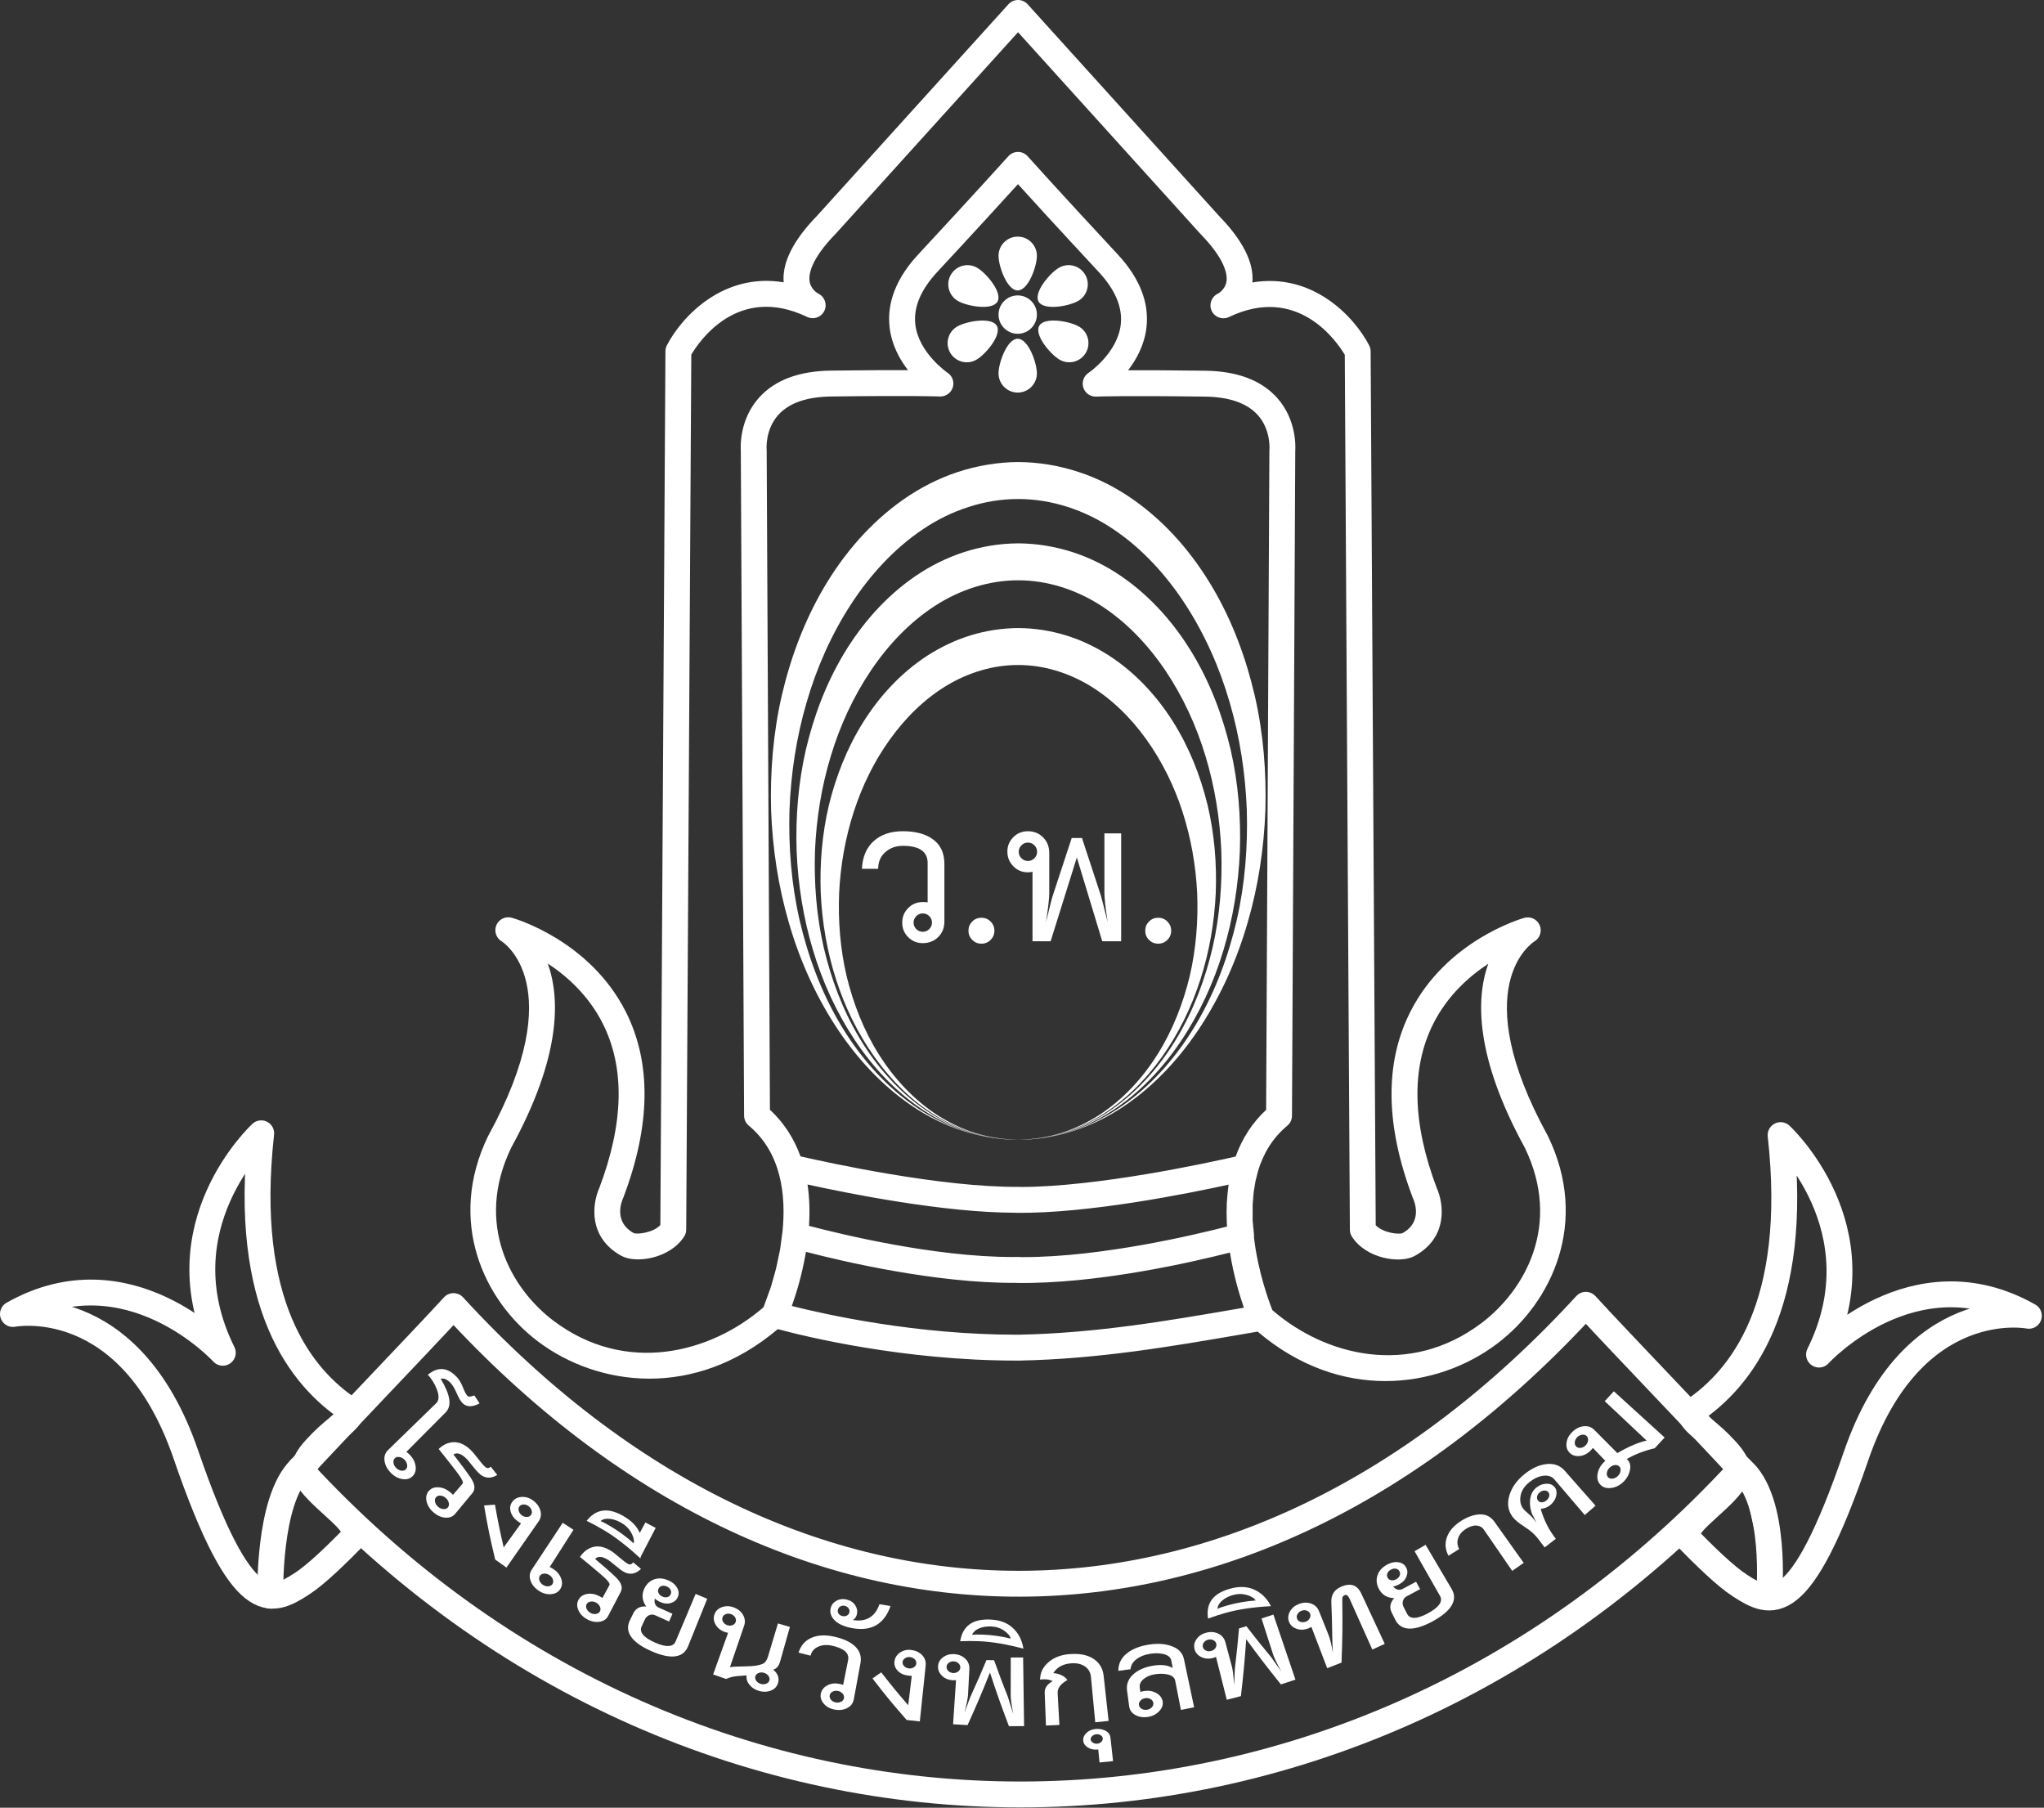 <?xml version="1.0" encoding="UTF-8" standalone="no"?><!DOCTYPE svg PUBLIC "-//W3C//DTD SVG 1.1//EN" "http://www.w3.org/Graphics/SVG/1.1/DTD/svg11.dtd"><svg width="100%" height="100%" viewBox="0 0 553 489" version="1.1" xmlns="http://www.w3.org/2000/svg" xmlns:xlink="http://www.w3.org/1999/xlink" xml:space="preserve" xmlns:serif="http://www.serif.com/" style="fill-rule:evenodd;clip-rule:evenodd;stroke-linecap:round;stroke-linejoin:round;stroke-miterlimit:10;"><rect x="0" y="0" width="553" height="489" fill="#333333" stroke="none"/><rect id="Page-1" serif:id="Page 1" x="-30.794" y="-148.396" width="595.276" height="841.89" style="fill:none;"/><g id="Layer-3" serif:id="Layer 3"><g><path d="M272.831,1.151l-51.761,57.202c-6.466,6.643 -9.507,12.697 -9.05,18.018c-16.276,-2.717 -27.494,9.155 -31.593,17.027c-0.257,0.494 -0.393,1.041 -0.396,1.596l-1.375,236.404c-2.035,2.103 -6.208,2.541 -7.175,2.174c-5.444,-2.969 -3.397,-8.354 -2.942,-9.381c0.034,-0.074 0.066,-0.15 0.094,-0.225c7.421,-19.528 7.654,-36.429 0.695,-50.233c-9.758,-19.357 -30.009,-25.237 -30.866,-25.478c-1.69,-0.474 -3.47,0.375 -4.163,1.988c-0.692,1.612 -0.084,3.488 1.422,4.388c0.191,0.113 18.751,11.816 -3.594,52.534c-0.028,0.052 -0.055,0.103 -0.08,0.156c-11.138,22.944 -1.248,44.43 13.495,55.547c16.189,12.209 42.333,15.738 64.885,-3.337c7.19,1.939 33.838,8.512 64.504,8.511c0.297,0 0.599,0 0.897,-0.001c21.319,-0.414 41.04,-3.811 60.112,-7.095c1.437,-0.248 2.874,-0.495 4.314,-0.742c11.161,9.499 23.24,13.383 34.559,13.383c11.419,0 22.062,-3.954 30.202,-10.092c14.956,-11.278 25.021,-33.013 13.791,-56.145c-0.025,-0.052 -0.051,-0.105 -0.08,-0.155c-22.088,-40.252 -4.326,-52.073 -3.594,-52.535c1.506,-0.9 2.114,-2.775 1.422,-4.387c-0.695,-1.614 -2.482,-2.461 -4.163,-1.988c-0.857,0.241 -21.108,6.12 -30.865,25.477c-6.96,13.805 -6.725,30.706 0.694,50.233c0.029,0.077 0.061,0.152 0.095,0.226c0.294,0.636 2.708,6.3 -2.877,9.35c-1.024,0.395 -5.204,-0.041 -7.24,-2.142l-1.376,-236.405c-0.003,-0.556 -0.139,-1.103 -0.395,-1.596c-4.1,-7.873 -15.321,-19.755 -31.592,-17.026c0.456,-5.321 -2.584,-11.375 -9.05,-18.018l-51.763,-57.232c-0.662,-0.734 -1.606,-1.152 -2.596,-1.152c-0.989,0 -1.931,0.418 -2.595,1.151Zm-49.797,82.919c0.822,-1.736 0.09,-3.809 -1.636,-4.647c-0.139,-0.071 -1.997,-1.076 -2.357,-3.267c-0.299,-1.821 0.224,-5.927 7.086,-12.963c0.031,-0.03 0.06,-0.062 0.091,-0.095l49.208,-54.382l49.211,54.412c0.029,0.032 0.059,0.064 0.091,0.096c6.862,7.034 7.384,11.141 7.085,12.962c-0.36,2.191 -2.218,3.196 -2.307,3.244c-0.012,0.006 -0.023,0.011 -0.034,0.017c-1.737,0.832 -2.475,2.912 -1.652,4.653c0.825,1.741 2.902,2.489 4.646,1.674c0.012,-0.007 0.028,-0.014 0.045,-0.022c18.583,-8.896 29.178,6.634 31.316,10.221l1.378,236.674c0.004,0.658 0.194,1.302 0.547,1.859c3.781,5.941 12.977,7.425 16.972,5.241c9.06,-4.94 7.912,-14.08 6.001,-18.34c-6.642,-17.537 -6.973,-32.482 -0.984,-44.424c3.812,-7.6 9.663,-12.835 14.902,-16.28c-3.36,9.424 -3.599,25.141 9.904,49.781c10.081,20.859 -0.021,38.579 -11.747,47.421c-19.477,14.689 -42.3,8.871 -56.567,-3.514c-0.927,-2.342 -3.872,-10.319 -4.97,-19.6c0.027,-0.24 0.03,-0.484 0.007,-0.732l-0.373,-3.901l0.006,-4.346l0.272,-3.289l0.484,-2.961l0.687,-2.747c1.391,-4.646 3.868,-8.932 7.932,-12.304c0.796,-0.661 1.26,-1.64 1.265,-2.675l0.888,-179.842c0.09,-1.336 0.303,-8.536 -4.898,-14.359c-4.255,-4.765 -10.797,-7.238 -19.44,-7.351c-9.506,-0.124 -16.253,-0.143 -20.889,-0.128c2.288,-2.961 4.402,-6.843 4.958,-11.481c0.812,-6.757 -1.802,-13.44 -7.768,-19.859c-17.24,-18.556 -24.297,-26.469 -24.366,-26.547c-0.663,-0.743 -1.61,-1.17 -2.605,-1.171l-0.009,0c-0.992,0 -1.939,0.421 -2.602,1.159c-0.09,0.101 -9.257,10.281 -24.352,26.528c-5.966,6.421 -8.579,13.102 -7.768,19.86c0.557,4.638 2.67,8.521 4.958,11.482c-4.642,-0.018 -11.387,0.003 -20.889,0.127c-8.644,0.113 -15.185,2.586 -19.441,7.352c-5.199,5.822 -4.987,13.019 -4.896,14.358l0.887,179.841c0.005,1.035 0.469,2.016 1.265,2.677c8.818,7.318 10.153,18.813 9.103,28.914c-0.027,0.115 -0.049,0.232 -0.065,0.352l-0.465,3.564c-0.058,0.354 -0.118,0.706 -0.181,1.055l-0.929,4.393c-0.097,0.404 -0.196,0.798 -0.296,1.187l-1.016,3.61c-0.073,0.244 -0.148,0.484 -0.221,0.716l-1.94,5.346c-14.396,12.466 -37.325,18.354 -56.81,3.66c-11.528,-8.693 -21.434,-26.165 -11.449,-46.824c13.519,-24.669 13.263,-40.396 9.891,-49.815c5.218,3.426 11.047,8.64 14.879,16.243c6.026,11.955 5.708,26.922 -0.947,44.493c-1.913,4.258 -3.061,13.4 5.999,18.342c3.997,2.181 13.192,0.701 16.973,-5.241c0.354,-0.556 0.543,-1.2 0.548,-1.86l1.377,-236.682c2.126,-3.611 12.635,-19.152 31.308,-10.216c0.022,0.009 0.039,0.018 0.054,0.025c0.479,0.224 0.983,0.33 1.479,0.33c1.311,0 2.567,-0.741 3.166,-2.004Zm34.726,20.76c0.484,-1.497 -0.09,-3.132 -1.403,-3.998c-0.077,-0.051 -7.792,-5.338 -8.714,-13.022c-0.555,-4.619 1.445,-9.416 5.946,-14.26c10.452,-11.25 18.073,-19.604 21.819,-23.731c3.433,3.79 10.412,11.441 21.858,23.761c4.487,4.829 6.489,9.613 5.951,14.219c-0.907,7.756 -8.652,13.017 -8.72,13.063c-1.314,0.866 -1.887,2.501 -1.404,3.998c0.484,1.496 1.903,2.484 3.478,2.421c0.069,-0.004 7.205,-0.287 29.43,0.002c6.558,0.086 11.355,1.753 14.256,4.954c3.599,3.972 3.194,9.24 3.192,9.269c-0.01,0.11 -0.017,0.22 -0.018,0.331l-0.881,178.389c-3.7,3.423 -6.459,7.662 -8.247,12.622c-7.673,1.75 -37.33,8.191 -58.058,8.234c-0.158,-0.021 -0.518,-0.032 -0.518,-0.032c-20.898,0.215 -51.717,-6.541 -59.149,-8.244c-1.788,-4.94 -4.557,-9.176 -8.274,-12.61l-0.882,-178.389c0,-0.094 -0.006,-0.214 -0.014,-0.307c-0.004,-0.052 -0.41,-5.321 3.189,-9.293c2.9,-3.201 7.697,-4.868 14.256,-4.953c22.221,-0.289 29.361,-0.006 29.43,-0.003c0.048,0.002 0.095,0.003 0.143,0.003c1.492,0 2.865,-0.974 3.334,-2.424Zm-38.886,226.771c0.257,-3.969 0.121,-7.707 -0.4,-11.189c10.95,2.411 36.819,7.618 56.201,7.642c0.127,0.015 0.256,0.024 0.387,0.025c19.386,0.188 46.019,-5.144 57.343,-7.627c-0.039,0.256 -0.216,1.625 -0.216,1.625c-0.119,1.027 -0.275,3.297 -0.275,3.297c-0.008,0.097 -0.012,0.377 -0.012,0.377c-0.063,1.492 -0.064,3.023 -0.005,4.591c0.002,0.079 0.048,1.041 0.072,1.445c-8.435,2.179 -33.898,8.266 -55.059,8.266c-0.199,0 -0.399,0 -0.597,-0.001c-0.198,-0.033 -0.406,-0.044 -0.611,-0.044c-0.608,0.011 -1.217,0.016 -1.833,0.016c-21.161,0 -46.613,-6.22 -54.995,-8.423Zm-4.648,21.677c1.158,-3.252 2.737,-8.34 3.758,-14.27c0.001,-0.008 0.004,-0.015 0.005,-0.024c0.019,-0.118 0.039,-0.236 0.06,-0.355c9.636,2.514 35.046,8.526 56.688,8.391c0.099,0.011 0.198,0.016 0.3,0.019c21.801,0.345 47.886,-5.7 57.721,-8.221c0.989,6.152 2.582,11.478 3.772,14.923c-0.594,0.102 -1.186,0.205 -1.779,0.306c-18.815,3.24 -38.27,6.591 -59.006,6.994c-0.282,0.001 -0.559,0.002 -0.841,0.002c-27.135,0 -51.638,-5.478 -60.678,-7.765Z" style="fill:#fff;fill-rule:nonzero;"/><path d="M259.018,127.714c-5.282,1.753 -10.234,4.326 -14.705,7.467c-8.963,6.302 -16.057,14.673 -21.426,23.799c-5.376,9.154 -9.041,19.116 -11.403,29.265c-2.324,10.175 -3.145,20.593 -2.866,30.9c0.38,10.312 1.919,20.556 4.793,30.403c2.838,9.85 7.021,19.297 12.558,27.86c5.537,8.538 12.522,16.211 20.963,21.871c8.39,5.678 18.405,9.031 28.54,9.026c-5.059,-0.034 -10.101,-0.888 -14.895,-2.476c-4.798,-1.584 -9.325,-3.942 -13.447,-6.841c-8.264,-5.813 -14.934,-13.653 -20.003,-22.296c-5.088,-8.664 -8.571,-18.175 -10.822,-27.891c-2.222,-9.741 -2.991,-19.747 -2.713,-29.656c0.382,-9.91 1.868,-19.746 4.639,-29.158c2.728,-9.415 6.73,-18.413 11.978,-26.485c5.239,-8.057 11.799,-15.197 19.539,-20.368c3.848,-2.61 8.025,-4.628 12.358,-6.015c4.33,-1.402 8.84,-2.133 13.366,-2.136c9.055,0.012 18.01,2.967 25.715,8.162c7.735,5.178 14.29,12.315 19.527,20.37c5.234,8.076 9.247,17.065 11.971,26.479c2.762,9.412 4.259,19.242 4.64,29.151c0.282,9.907 -0.49,19.911 -2.702,29.652c-2.247,9.714 -5.734,19.224 -10.813,27.891c-5.068,8.643 -11.735,16.484 -19.997,22.298c-4.123,2.9 -8.648,5.257 -13.447,6.843c-4.794,1.588 -9.836,2.442 -14.894,2.476c10.134,0.005 20.149,-3.347 28.54,-9.025c8.442,-5.659 15.429,-13.33 20.969,-21.869c5.544,-8.559 9.726,-18.009 12.567,-27.858c2.883,-9.847 4.42,-20.095 4.803,-30.408c0.279,-10.309 -0.532,-20.731 -2.866,-30.907c-2.363,-10.151 -6.017,-20.121 -11.408,-29.271c-5.369,-9.127 -12.47,-17.502 -21.439,-23.797c-4.473,-3.137 -9.423,-5.725 -14.71,-7.46c-5.279,-1.748 -10.864,-2.699 -16.456,-2.723c-5.592,0.034 -11.178,0.978 -16.454,2.727Zm16.454,180.591l0.001,0l0,-0.001l-0.001,0l0,0.001Z" style="fill:#fff;fill-rule:nonzero;"/><path d="M260.792,149.351c-4.713,1.535 -9.159,3.765 -13.176,6.516c-8.05,5.523 -14.455,12.898 -19.302,20.966c-4.853,8.093 -8.159,16.923 -10.281,25.92c-2.074,9.024 -2.801,18.26 -2.511,27.389c0.37,9.132 1.814,18.191 4.435,26.879c2.595,8.689 6.411,16.995 11.416,24.489c5.007,7.474 11.287,14.149 18.811,19.04c7.496,4.885 16.34,7.77 25.288,7.755c-4.466,-0.03 -8.918,-0.763 -13.16,-2.133c-4.242,-1.375 -8.265,-3.398 -11.933,-5.915c-7.351,-5.045 -13.319,-11.893 -17.855,-19.476c-4.556,-7.6 -7.673,-15.972 -9.678,-24.526c-1.966,-8.58 -2.639,-17.395 -2.35,-26.113c0.371,-8.722 1.761,-17.36 4.273,-25.604c2.48,-8.247 6.108,-16.095 10.813,-23.096c4.697,-6.99 10.541,-13.136 17.365,-17.551c6.809,-4.415 14.625,-6.916 22.525,-6.916c7.901,0.002 15.71,2.514 22.517,6.927c6.818,4.423 12.655,10.566 17.352,17.553c4.691,7.005 8.33,14.844 10.808,23.09c2.503,8.243 3.902,16.876 4.273,25.597c0.292,8.716 -0.383,17.528 -2.34,26.11c-2.003,8.553 -5.12,16.922 -9.669,24.525c-4.535,7.583 -10.501,14.43 -17.85,19.479c-3.668,2.517 -7.69,4.539 -11.931,5.914c-4.242,1.372 -8.695,2.105 -13.16,2.135c8.948,0.014 17.792,-2.869 25.288,-7.753c7.525,-4.89 13.808,-11.563 18.817,-19.037c5.011,-7.492 8.826,-15.8 11.426,-24.49c2.629,-8.687 4.071,-17.749 4.445,-26.883c0.289,-9.131 -0.429,-18.371 -2.512,-27.395c-2.123,-8.999 -5.418,-17.839 -10.287,-25.927c-4.847,-8.069 -11.259,-15.447 -19.314,-20.964c-4.02,-2.747 -8.463,-4.991 -13.183,-6.509c-4.717,-1.521 -9.697,-2.347 -14.68,-2.366c-4.984,0.029 -9.964,0.848 -14.68,2.37Zm14.68,158.954l0.001,0l0,-0.001l-0.001,0l0,0.001Z" style="fill:#fff;fill-rule:nonzero;"/><path d="M262.615,171.859c-4.148,1.272 -8.064,3.16 -11.658,5.455c-7.176,4.649 -12.956,10.963 -17.35,17.926c-4.4,6.984 -7.411,14.661 -9.337,22.494c-1.858,7.864 -2.521,15.917 -2.219,23.864c0.725,15.863 5.451,31.579 14.566,44.343c4.532,6.355 10.158,11.969 16.804,16.009c6.631,4.02 14.299,6.381 22.051,6.355c-3.869,-0.025 -7.726,-0.626 -11.42,-1.753c-3.696,-1.128 -7.199,-2.828 -10.443,-4.9c-6.479,-4.2 -11.798,-9.996 -15.862,-16.469c-4.081,-6.487 -6.884,-13.69 -8.681,-21.06c-1.739,-7.402 -2.342,-15.009 -2.041,-22.525c0.718,-14.998 5.258,-29.796 13.732,-41.569c4.204,-5.865 9.369,-10.959 15.315,-14.552c5.941,-3.577 12.633,-5.601 19.4,-5.589c6.768,-0.01 13.453,2.024 19.392,5.6c5.941,3.6 11.1,8.691 15.302,14.556c4.196,5.88 7.506,12.525 9.769,19.573c2.27,7.048 3.598,14.464 3.957,21.981c0.305,7.513 -0.3,15.119 -2.03,22.52c-1.795,7.371 -4.599,14.57 -8.673,21.06c-4.062,6.473 -9.378,12.271 -15.855,16.472c-3.244,2.073 -6.748,3.772 -10.443,4.901c-3.694,1.128 -7.551,1.729 -11.419,1.754c7.75,0.025 15.419,-2.334 22.051,-6.353c6.647,-4.039 12.275,-9.652 16.811,-16.006c9.119,-12.763 13.853,-28.481 14.584,-44.348c0.302,-7.948 -0.352,-16.007 -2.219,-23.871c-1.927,-7.835 -4.929,-15.521 -9.342,-22.502c-4.395,-6.963 -10.181,-13.281 -17.364,-17.921c-3.596,-2.292 -7.509,-4.194 -11.664,-5.449c-4.146,-1.265 -8.502,-1.946 -12.857,-1.961c-4.356,0.024 -8.711,0.699 -12.857,1.965Zm12.857,136.446l0.001,0l0,-0.001l-0.001,0l0,0.001Z" style="fill:#fff;fill-rule:nonzero;"/><path d="M236.381,227.521c-1.975,1.78 -3.035,4.278 -3.181,7.496l4.388,0c0,-1.878 0.645,-3.386 1.937,-4.517c1.291,-1.133 2.863,-1.699 4.717,-1.699c4.485,0 6.728,1.545 6.728,4.635l0,10.648c-0.341,-0.047 -0.78,-0.073 -1.316,-0.073c-1.561,0 -2.877,0.54 -3.949,1.62c-1.073,1.08 -1.609,2.404 -1.609,3.975c0,1.522 0.536,2.821 1.609,3.901c1.072,1.08 2.388,1.62 3.949,1.62c1.656,0 3.046,-0.549 4.168,-1.646c1.12,-1.097 1.682,-2.497 1.682,-4.205l0,-15.577c0,-3.118 -1.17,-5.435 -3.511,-6.947c-1.949,-1.267 -4.533,-1.901 -7.751,-1.901c-3.267,0 -5.886,0.89 -7.861,2.67Zm11.518,23.803c-0.488,-0.487 -0.732,-1.072 -0.732,-1.756c0,-0.681 0.244,-1.266 0.732,-1.755c0.486,-0.486 1.072,-0.73 1.755,-0.73c0.682,0 1.266,0.244 1.755,0.73c0.487,0.489 0.731,1.074 0.731,1.755c0,0.684 -0.244,1.269 -0.731,1.756c-0.489,0.488 -1.073,0.731 -1.755,0.731c-0.683,0 -1.269,-0.243 -1.755,-0.731Z" style="fill:#fff;fill-rule:nonzero;"/><path d="M263.036,249.276c-0.683,0.684 -1.024,1.512 -1.024,2.486c0,0.976 0.341,1.805 1.024,2.487c0.682,0.682 1.51,1.023 2.487,1.023c0.974,0 1.803,-0.341 2.486,-1.023c0.682,-0.682 1.024,-1.511 1.024,-2.487c0,-0.974 -0.342,-1.802 -1.024,-2.486c-0.683,-0.682 -1.512,-1.024 -2.486,-1.024c-0.977,0 -1.805,0.342 -2.487,1.024Z" style="fill:#fff;fill-rule:nonzero;"/><path d="M274.151,226.46c-1.072,1.073 -1.608,2.365 -1.608,3.876c0,1.561 0.536,2.889 1.608,3.986c1.073,1.096 2.389,1.645 3.949,1.645c0.342,0 0.756,-0.047 1.243,-0.146l0,18.793l4.901,0l7.093,-22.669l6.874,22.669l5.119,0l0,-29.178l-4.533,0l0,16.235c0,1.269 0.291,3.852 0.876,7.752c-1.121,-4.485 -1.73,-6.875 -1.828,-7.167l-5.119,-15.577l-2.778,0l-5.119,15.577c-0.148,0.342 -0.757,2.731 -1.829,7.167c0.586,-3.9 0.877,-6.483 0.877,-7.752l0,-10.896c0,-1.706 -0.547,-3.12 -1.645,-4.242c-1.096,-1.121 -2.474,-1.682 -4.132,-1.682c-1.56,0 -2.876,0.537 -3.949,1.609Zm2.194,5.705c-0.487,-0.487 -0.73,-1.073 -0.73,-1.755c0,-0.683 0.243,-1.268 0.73,-1.756c0.488,-0.486 1.072,-0.731 1.755,-0.731c0.683,0 1.269,0.245 1.755,0.731c0.487,0.488 0.732,1.073 0.732,1.756c0,0.682 -0.245,1.268 -0.732,1.755c-0.486,0.488 -1.072,0.731 -1.755,0.731c-0.683,0 -1.267,-0.243 -1.755,-0.731Z" style="fill:#fff;fill-rule:nonzero;"/><path d="M310.862,249.276c-0.684,0.684 -1.024,1.512 -1.024,2.486c0,0.976 0.34,1.805 1.024,2.487c0.681,0.682 1.51,1.023 2.487,1.023c0.975,0 1.803,-0.341 2.486,-1.023c0.682,-0.682 1.023,-1.511 1.023,-2.487c0,-0.974 -0.341,-1.802 -1.023,-2.486c-0.683,-0.682 -1.511,-1.024 -2.486,-1.024c-0.977,0 -1.806,0.342 -2.487,1.024Z" style="fill:#fff;fill-rule:nonzero;"/><path d="M94.482,381.279c-13.04,-8.714 -28.959,-28.373 -23.812,-74.714c0,0 -27.33,25.172 -10.394,59.365c0,0 -25.597,-28.109 -56.776,-10.489c0,0 31.564,-6.293 46.768,37.969c15.205,44.262 22.903,40.485 31.372,35.031c3.869,-2.491 9.435,-7.849 15.29,-13.912c0.447,-0.463 -1.365,-1.345 -1.746,-2.012c-2.091,-3.666 -12.854,-10.598 -12.78,-15.107c0.045,-2.754 2.588,-5.183 4.624,-7.295c1.802,-1.87 3.912,-3.492 5.497,-4.875c1.457,-1.271 3.263,-3.089 1.957,-3.961Z" style="fill:none;fill-rule:nonzero;stroke:#fff;stroke-width:7px;"/><path d="M73.144,431.649c0,0 -0.722,-25.612 7.975,-34.239" style="fill:#fff;fill-rule:nonzero;stroke:#fff;stroke-width:7px;"/><path d="M478.64,431.657c0,0 2.284,-25.935 -7.672,-34.247" style="fill:#fff;fill-rule:nonzero;stroke:#fff;stroke-width:7px;"/><path d="M470.968,397.41c-107.654,117.335 -282.195,117.335 -389.849,0c9.391,-10.235 32.187,-33.876 41.578,-44.111c92.095,100.378 214.255,100.035 306.35,-0.343c9.391,10.234 32.53,34.219 41.921,44.454Z" style="fill:none;fill-rule:nonzero;stroke:#fff;stroke-width:7px;"/><path d="M457.927,381.765c13.039,-8.714 28.958,-28.373 23.812,-74.714c0,0 27.33,25.172 10.393,59.365c0,0 25.598,-28.109 56.776,-10.489c0,0 -31.563,-6.293 -46.768,37.969c-15.204,44.262 -22.902,40.486 -31.371,35.032c-3.869,-2.492 -9.436,-7.85 -15.29,-13.913c-0.448,-0.463 1.365,-1.345 1.746,-2.011c2.091,-3.666 12.853,-10.599 12.779,-15.108c-0.045,-2.754 -2.588,-5.183 -4.624,-7.295c-1.802,-1.869 -3.912,-3.492 -5.497,-4.875c-1.457,-1.271 -3.263,-3.089 -1.956,-3.961Z" style="fill:none;fill-rule:nonzero;stroke:#fff;stroke-width:7px;"/><path d="M115.746,371.87c0.974,1.07 1.751,2.291 2.33,3.674c0.705,1.685 0.757,2.966 0.134,3.839c-5.3,5.155 -7.95,7.733 -13.25,12.888c-0.779,0.758 -1.091,1.731 -0.922,2.92c0.169,1.191 0.764,2.297 1.783,3.303c0.927,0.916 1.972,1.453 3.122,1.612c1.15,0.159 2.064,-0.131 2.748,-0.853c0.682,-0.721 0.922,-1.647 0.73,-2.778c-0.191,-1.129 -0.733,-2.133 -1.633,-3.021c-0.379,-0.375 -0.661,-0.611 -0.849,-0.711c4.243,-4.265 6.364,-6.396 10.606,-10.661c1.795,-1.804 1.287,-4.796 -1.311,-9.11c0.849,-0.228 1.718,0.131 2.621,1.072c0.594,0.619 1.161,1.572 1.714,2.86c0.554,1.287 1.091,2.18 1.597,2.676c1.09,1.073 2.63,1.087 4.588,0.035c-0.578,-0.859 -0.864,-1.289 -1.431,-2.155c-0.938,0.385 -1.553,0.433 -1.842,0.147c-0.342,-0.336 -0.761,-1.11 -1.239,-2.322c-0.479,-1.214 -1.043,-2.161 -1.708,-2.854c-1.339,-1.395 -2.704,-2.1 -4.109,-2.1c-1.195,0 -2.418,0.509 -3.679,1.539Zm-7.157,25.949c-0.515,-0.069 -0.981,-0.308 -1.396,-0.717c-0.417,-0.412 -0.661,-0.877 -0.737,-1.391c-0.076,-0.512 0.04,-0.923 0.349,-1.231c0.308,-0.307 0.717,-0.422 1.229,-0.349c0.51,0.072 0.97,0.309 1.381,0.715c0.41,0.405 0.654,0.862 0.732,1.372c0.078,0.508 -0.032,0.921 -0.334,1.233c-0.249,0.257 -0.57,0.386 -0.961,0.386c-0.084,0 -0.172,-0.006 -0.263,-0.018Z" style="fill:#fff;fill-rule:nonzero;"/><path d="M122.739,390.119c-1.473,0.049 -2.828,0.653 -4.059,1.838c1.355,1.671 2.841,3.565 4.48,5.67c1.638,2.103 2.322,3.324 1.999,3.701c-1.043,1.216 -1.564,1.823 -2.607,3.038c-0.072,-0.102 -0.29,-0.311 -0.655,-0.626c-0.974,-0.846 -2.022,-1.316 -3.157,-1.413c-1.135,-0.098 -2.036,0.214 -2.701,0.953c-0.665,0.739 -0.884,1.674 -0.642,2.804c0.243,1.129 0.867,2.138 1.872,3.009c1.001,0.87 2.08,1.348 3.218,1.435c1.138,0.087 2.022,-0.259 2.657,-1.024c1.867,-2.25 2.802,-3.375 4.669,-5.625c0.872,-1.049 0.692,-2.445 -0.503,-4.203c-1.196,-1.761 -2.75,-3.821 -4.632,-6.22c0.863,-0.597 1.92,-0.319 3.191,0.816c0.49,0.437 1.132,1.184 1.937,2.234c0.804,1.048 1.477,1.795 2.008,2.243c1.414,1.198 3.003,1.276 4.729,0.241c-0.713,-0.896 -1.065,-1.345 -1.767,-2.249c-0.495,0.474 -0.993,0.504 -1.489,0.085c-0.467,-0.396 -1.137,-1.158 -1.995,-2.298c-0.86,-1.14 -1.583,-1.981 -2.18,-2.518c-1.403,-1.259 -2.801,-1.893 -4.221,-1.893c-0.051,0 -0.102,0.001 -0.152,0.002Zm-2.776,18.1c-0.516,-0.034 -0.998,-0.243 -1.439,-0.625c-0.443,-0.385 -0.717,-0.833 -0.826,-1.34c-0.11,-0.508 -0.02,-0.927 0.268,-1.253c0.287,-0.327 0.689,-0.468 1.204,-0.429c0.514,0.04 0.988,0.248 1.425,0.627c0.436,0.377 0.707,0.817 0.82,1.321c0.111,0.505 0.029,0.923 -0.252,1.254c-0.255,0.3 -0.607,0.45 -1.055,0.45c-0.047,0 -0.095,-0.001 -0.145,-0.005Z" style="fill:#fff;fill-rule:nonzero;"/><path d="M141.168,404.923c-1.084,0.06 -1.93,0.478 -2.531,1.269c-0.6,0.792 -0.765,1.693 -0.482,2.702c0.284,1.009 0.912,1.875 1.883,2.584c0.5,0.366 0.809,0.571 0.921,0.612c-1.875,2.599 -2.812,3.898 -4.688,6.495c-1.073,-4.639 -1.544,-6.956 -2.362,-11.574c-1.175,0.096 -1.765,0.141 -2.948,0.22c1.005,5.837 1.608,8.769 3.016,14.639c1.21,0.874 1.817,1.306 3.037,2.16c3.475,-4.979 5.213,-7.47 8.688,-12.45c0.639,-0.916 0.8,-1.911 0.497,-2.983c-0.304,-1.071 -0.985,-1.987 -2.046,-2.763c-0.837,-0.613 -1.742,-0.918 -2.727,-0.918c-0.085,0.001 -0.171,0.003 -0.258,0.007Zm0.022,4.975c-0.435,-0.317 -0.718,-0.714 -0.846,-1.185c-0.13,-0.47 -0.068,-0.875 0.184,-1.215c0.251,-0.338 0.621,-0.513 1.104,-0.53c0.484,-0.015 0.941,0.133 1.368,0.447c0.43,0.313 0.709,0.701 0.84,1.169c0.132,0.465 0.077,0.871 -0.169,1.214c-0.246,0.343 -0.611,0.526 -1.098,0.546c-0.029,0.001 -0.057,0.002 -0.086,0.002c-0.455,0 -0.888,-0.149 -1.297,-0.448Z" style="fill:#fff;fill-rule:nonzero;"/><path d="M143.871,424.588c-0.6,0.907 -0.713,1.913 -0.325,3.019c0.387,1.106 1.165,2.035 2.327,2.771c1.06,0.672 2.161,0.953 3.289,0.846c1.128,-0.108 1.946,-0.595 2.461,-1.445c0.514,-0.85 0.566,-1.797 0.169,-2.843c-0.398,-1.046 -1.108,-1.889 -2.137,-2.541c-0.431,-0.274 -0.745,-0.437 -0.944,-0.491c2.576,-4.035 3.865,-6.053 6.441,-10.088c-1.169,-0.748 -1.751,-1.127 -2.91,-1.894l-8.371,12.666Zm3.047,4.137c-0.475,-0.301 -0.798,-0.692 -0.967,-1.169c-0.169,-0.477 -0.137,-0.899 0.099,-1.266c0.235,-0.365 0.605,-0.569 1.107,-0.617c0.5,-0.046 0.985,0.078 1.453,0.375c0.469,0.297 0.788,0.682 0.96,1.155c0.172,0.473 0.145,0.895 -0.084,1.264c-0.23,0.37 -0.595,0.581 -1.099,0.632c-0.074,0.008 -0.147,0.011 -0.22,0.011c-0.427,0 -0.843,-0.128 -1.249,-0.385Z" style="fill:#fff;fill-rule:nonzero;"/><path d="M160.433,418.474c-1.398,0.379 -2.577,1.269 -3.526,2.69c1.613,1.304 3.395,2.796 5.366,4.462c1.969,1.665 2.858,2.694 2.623,3.13c-0.764,1.409 -1.147,2.113 -1.911,3.521c-0.088,-0.084 -0.338,-0.237 -0.747,-0.461c-1.094,-0.6 -2.185,-0.819 -3.29,-0.658c-1.103,0.16 -1.905,0.665 -2.399,1.527c-0.494,0.862 -0.525,1.814 -0.076,2.852c0.449,1.037 1.239,1.871 2.367,2.489c1.125,0.616 2.25,0.84 3.356,0.671c1.105,-0.17 1.885,-0.7 2.345,-1.581c1.355,-2.593 2.031,-3.889 3.386,-6.481c0.633,-1.211 0.19,-2.522 -1.292,-3.957c-1.482,-1.434 -3.365,-3.078 -5.623,-4.97c0.711,-0.771 1.775,-0.74 3.207,0.07c0.552,0.312 1.31,0.891 2.281,1.724c0.972,0.834 1.759,1.408 2.353,1.725c1.586,0.843 3.121,0.566 4.574,-0.819c-0.855,-0.71 -1.28,-1.067 -2.124,-1.785c-0.385,0.57 -0.855,0.708 -1.41,0.413c-0.523,-0.279 -1.311,-0.868 -2.351,-1.777c-1.041,-0.909 -1.893,-1.56 -2.567,-1.944c-1.171,-0.667 -2.273,-1.003 -3.317,-1.003c-0.417,0 -0.826,0.054 -1.225,0.162Zm-0.681,17.822c-0.497,-0.272 -0.846,-0.644 -1.047,-1.111c-0.202,-0.467 -0.197,-0.889 0.016,-1.271c0.212,-0.38 0.569,-0.605 1.069,-0.683c0.499,-0.076 0.993,0.018 1.483,0.287c0.489,0.268 0.835,0.633 1.039,1.095c0.203,0.463 0.206,0.885 0,1.27c-0.206,0.383 -0.561,0.615 -1.062,0.697c-0.116,0.019 -0.232,0.028 -0.347,0.028c-0.385,0 -0.77,-0.104 -1.151,-0.312Z" style="fill:#fff;fill-rule:nonzero;"/><path d="M158.72,411.391c1.586,0.777 3.111,1.602 4.582,2.477c3.223,1.918 6.493,4.476 9.935,7.664c0.068,-0.208 0.136,-0.419 0.204,-0.629c1.581,-3.041 2.373,-4.561 3.955,-7.602c-1.116,-0.582 -1.672,-0.877 -2.781,-1.475c-0.61,1.132 -0.916,1.697 -1.527,2.829c-0.768,-1.792 -2.233,-3.286 -4.406,-4.542c-1.754,-1.014 -3.357,-1.528 -4.819,-1.528c-1.958,0 -3.665,0.922 -5.143,2.806Zm6.303,1.385c-1.121,-0.661 -1.971,-1.102 -2.561,-1.317c0.603,-0.504 1.421,-0.707 2.451,-0.616c1.029,0.09 2.097,0.457 3.209,1.098c1.176,0.676 2.062,1.565 2.671,2.681c0.608,1.115 0.83,2.065 0.653,2.851c-1.991,-1.781 -4.123,-3.341 -6.423,-4.697Z" style="fill:#fff;fill-rule:nonzero;"/><path d="M177.081,427.19c-1.201,0.4 -2.11,1.206 -2.714,2.431c-0.823,1.672 -0.685,3.32 0.459,4.935c-1.655,-0.104 -2.815,0.498 -3.473,1.835c-0.378,0.769 -0.567,1.154 -0.945,1.923c-1.493,3.037 0.379,5.903 5.724,8.286c5.38,2.401 8.756,1.875 10.022,-1.264c2.075,-5.148 3.114,-7.722 5.189,-12.872c-1.261,-0.506 -1.891,-0.766 -3.145,-1.293c-2.163,5.136 -3.245,7.705 -5.409,12.84c-0.649,1.541 -2.547,1.67 -5.659,0.281c-3.075,-1.372 -4.24,-2.863 -3.529,-4.368c0.364,-0.77 0.547,-1.155 0.91,-1.925c0.237,-0.5 0.623,-0.864 1.155,-1.092c0.53,-0.227 1.074,-0.212 1.63,0.045c1.482,0.683 2.226,1.019 3.718,1.675c0.367,-0.836 0.551,-1.254 0.92,-2.089c-1.477,-0.65 -2.214,-0.982 -3.681,-1.659c-0.965,-0.445 -1.333,-1.27 -1.101,-2.466c0.346,0.336 0.796,0.632 1.349,0.888c1.071,0.496 2.068,0.608 2.978,0.335c0.912,-0.273 1.534,-0.796 1.873,-1.562c0.378,-0.853 0.327,-1.697 -0.141,-2.536c-0.47,-0.841 -1.199,-1.487 -2.196,-1.951c-0.893,-0.414 -1.738,-0.622 -2.538,-0.622c-0.481,0 -0.946,0.075 -1.396,0.225Zm2.098,4.679c-0.483,-0.223 -0.819,-0.534 -1.009,-0.933c-0.19,-0.399 -0.192,-0.794 -0.006,-1.186c0.186,-0.394 0.494,-0.644 0.918,-0.752c0.426,-0.108 0.875,-0.052 1.352,0.169c0.475,0.219 0.809,0.527 1,0.92c0.192,0.395 0.198,0.791 0.019,1.187c-0.18,0.396 -0.482,0.65 -0.909,0.763c-0.143,0.037 -0.288,0.056 -0.438,0.056c-0.297,0 -0.606,-0.074 -0.927,-0.224Z" style="fill:#fff;fill-rule:nonzero;"/><path d="M195.345,434.727c-0.994,0.354 -1.67,0.975 -2.016,1.872c-0.358,0.928 -0.282,1.864 0.241,2.809c0.521,0.944 1.351,1.627 2.482,2.037c0.246,0.089 0.557,0.169 0.931,0.237c-1.619,4.505 -2.428,6.758 -4.047,11.264c1.406,0.503 2.111,0.75 3.524,1.23c0.703,-0.35 1.575,-0.595 2.614,-0.743c0.599,-0.064 1.571,-0.137 2.912,-0.233c-0.116,0.876 0.132,1.713 0.749,2.505c0.619,0.794 1.478,1.357 2.575,1.682c1.171,0.348 2.272,0.316 3.285,-0.095c1.013,-0.411 1.651,-1.105 1.919,-2.068c0.372,-1.337 -0.078,-2.529 -1.327,-3.591c0.904,-0.226 1.52,-0.94 1.859,-2.135c1.066,-3.764 1.598,-5.646 2.664,-9.41c-1.299,-0.366 -1.948,-0.553 -3.241,-0.94c-1.081,3.604 -1.621,5.406 -2.701,9.011c-0.294,0.981 -0.771,1.617 -1.412,1.91c-0.881,0.404 -2.349,0.66 -4.379,0.684c-2.271,0.027 -3.779,0.079 -4.489,0.231l3.829,-11.192c0.352,-1.028 0.251,-2.013 -0.291,-2.956c-0.542,-0.943 -1.39,-1.62 -2.552,-2.043c-0.581,-0.21 -1.145,-0.316 -1.695,-0.316c-0.489,0 -0.966,0.084 -1.434,0.25Zm1.376,4.88c-0.492,-0.178 -0.857,-0.48 -1.097,-0.898c-0.24,-0.42 -0.284,-0.834 -0.132,-1.241c0.152,-0.407 0.456,-0.691 0.909,-0.854c0.453,-0.164 0.919,-0.158 1.403,0.017c0.483,0.175 0.845,0.471 1.086,0.886c0.242,0.414 0.293,0.828 0.147,1.237c-0.145,0.411 -0.445,0.701 -0.898,0.868c-0.221,0.081 -0.446,0.122 -0.676,0.122c-0.243,0 -0.49,-0.046 -0.742,-0.137Zm9.091,15.889c-0.524,-0.156 -0.931,-0.437 -1.215,-0.843c-0.284,-0.406 -0.361,-0.815 -0.235,-1.224c0.126,-0.409 0.419,-0.703 0.879,-0.883c0.458,-0.18 0.947,-0.193 1.464,-0.039c0.518,0.154 0.918,0.431 1.204,0.832c0.286,0.403 0.37,0.809 0.251,1.219c-0.119,0.413 -0.408,0.712 -0.869,0.896c-0.249,0.1 -0.508,0.15 -0.777,0.15c-0.227,0 -0.461,-0.036 -0.702,-0.108Z" style="fill:#fff;fill-rule:nonzero;"/><path d="M219.561,443.019c-1.709,0.739 -2.89,2.072 -3.521,4.024c1.297,0.341 1.948,0.505 3.248,0.826c0.288,-1.16 0.995,-1.972 2.111,-2.447c1.116,-0.473 2.343,-0.558 3.7,-0.255c3.28,0.73 4.737,2.004 4.351,3.933c-0.533,2.659 -0.8,3.99 -1.332,6.648c-0.257,-0.082 -0.59,-0.165 -0.999,-0.248c-1.195,-0.244 -2.272,-0.12 -3.242,0.372c-0.969,0.493 -1.569,1.221 -1.788,2.196c-0.212,0.946 0.022,1.847 0.716,2.702c0.693,0.853 1.661,1.413 2.892,1.663c1.308,0.267 2.475,0.137 3.489,-0.383c1.014,-0.518 1.614,-1.316 1.811,-2.386c0.72,-3.9 1.08,-5.851 1.8,-9.752c0.361,-1.953 -0.243,-3.557 -1.763,-4.836c-1.269,-1.068 -3.059,-1.844 -5.387,-2.363c-0.995,-0.221 -1.929,-0.333 -2.805,-0.333c-1.201,0 -2.293,0.211 -3.281,0.639Zm6.529,17.498c-0.534,-0.11 -0.961,-0.355 -1.277,-0.739c-0.316,-0.384 -0.428,-0.788 -0.337,-1.213c0.091,-0.425 0.358,-0.749 0.799,-0.975c0.44,-0.224 0.923,-0.282 1.451,-0.174c0.527,0.107 0.947,0.35 1.265,0.728c0.317,0.379 0.435,0.782 0.351,1.209c-0.084,0.425 -0.345,0.754 -0.787,0.983c-0.3,0.156 -0.621,0.233 -0.963,0.233c-0.163,0 -0.33,-0.017 -0.502,-0.052Z" style="fill:#fff;fill-rule:nonzero;"/><path d="M226.278,433.021c-0.812,0.449 -1.328,1.109 -1.535,1.985c-0.272,1.147 0.051,2.223 0.985,3.216c0.936,0.992 2.455,1.719 4.546,2.144c5.367,1.093 8.967,-0.978 10.655,-5.928c-1.197,-0.19 -1.795,-0.288 -2.99,-0.494c-1.186,3.418 -3.613,4.887 -7.226,4.279c0.598,-0.291 0.979,-0.848 1.144,-1.67c0.171,-0.851 -0.014,-1.655 -0.546,-2.414c-0.532,-0.758 -1.313,-1.246 -2.355,-1.472c-0.314,-0.069 -0.619,-0.103 -0.915,-0.103c-0.625,0 -1.211,0.152 -1.763,0.457Zm1.641,4.137c-0.446,-0.098 -0.787,-0.308 -1.02,-0.63c-0.234,-0.322 -0.306,-0.681 -0.216,-1.076c0.089,-0.392 0.311,-0.693 0.66,-0.901c0.349,-0.207 0.743,-0.263 1.184,-0.168c0.441,0.096 0.783,0.312 1.032,0.651c0.247,0.337 0.33,0.704 0.246,1.1c-0.083,0.394 -0.306,0.689 -0.669,0.881c-0.243,0.127 -0.504,0.192 -0.783,0.191c-0.14,0 -0.285,-0.016 -0.434,-0.048Z" style="fill:#fff;fill-rule:nonzero;"/><path d="M243.553,446.989c-0.884,0.584 -1.403,1.364 -1.544,2.348c-0.141,0.982 0.135,1.846 0.836,2.584c0.703,0.738 1.629,1.182 2.772,1.324c0.589,0.073 0.943,0.099 1.057,0.081c-0.382,3.181 -0.573,4.771 -0.956,7.952c-3.04,-3.514 -4.5,-5.296 -7.301,-8.9c-0.941,0.662 -1.414,0.992 -2.369,1.646c3.511,4.565 5.361,6.816 9.252,11.236c1.422,0.17 2.133,0.249 3.557,0.396c0.632,-6.039 0.947,-9.057 1.579,-15.095c0.117,-1.111 -0.207,-2.057 -0.957,-2.842c-0.75,-0.784 -1.746,-1.249 -2.997,-1.404c-0.201,-0.025 -0.398,-0.037 -0.592,-0.037c-0.841,0 -1.619,0.236 -2.337,0.711Zm2.306,4.316c-0.512,-0.063 -0.933,-0.269 -1.257,-0.615c-0.325,-0.345 -0.46,-0.73 -0.404,-1.147c0.056,-0.419 0.287,-0.753 0.685,-1.005c0.4,-0.251 0.852,-0.345 1.356,-0.282c0.505,0.062 0.919,0.263 1.246,0.605c0.326,0.341 0.465,0.721 0.418,1.141c-0.05,0.418 -0.274,0.758 -0.674,1.013c-0.322,0.205 -0.679,0.309 -1.073,0.309c-0.097,0 -0.196,-0.006 -0.297,-0.019Z" style="fill:#fff;fill-rule:nonzero;"/><path d="M255.205,448.249c-0.849,0.615 -1.324,1.398 -1.409,2.355c-0.088,0.99 0.237,1.868 0.99,2.633c0.751,0.763 1.724,1.19 2.911,1.273c0.259,0.019 0.575,0.01 0.951,-0.028c-0.319,4.775 -0.477,7.163 -0.796,11.938c1.569,0.104 2.353,0.15 3.922,0.228c2.56,-5.654 3.772,-8.497 6.059,-14.213c1.919,5.825 2.944,8.728 5.129,14.509c1.64,0.005 2.462,0 4.102,-0.022c-0.104,-7.431 -0.156,-11.145 -0.26,-18.574c-1.339,0.018 -2.01,0.022 -3.35,0.02c-0.005,4.135 -0.007,6.202 -0.013,10.337c-0.001,0.807 0.221,2.451 0.688,4.934c-0.892,-2.854 -1.35,-4.378 -1.425,-4.565c-1.569,-3.973 -2.319,-5.967 -3.752,-9.965c-0.825,-0.018 -1.237,-0.028 -2.061,-0.054c-1.641,3.919 -2.495,5.871 -4.271,9.756c-0.123,0.213 -0.663,1.71 -1.662,4.485c0.596,-2.455 0.905,-4.085 0.945,-4.892c0.143,-2.772 0.213,-4.157 0.356,-6.929c0.056,-1.085 -0.308,-2.003 -1.079,-2.761c-0.772,-0.758 -1.763,-1.176 -2.983,-1.262c-0.134,-0.009 -0.267,-0.014 -0.397,-0.014c-0.983,0 -1.845,0.27 -2.595,0.811Zm2.63,4.311c-0.516,-0.037 -0.944,-0.225 -1.286,-0.561c-0.341,-0.337 -0.496,-0.723 -0.462,-1.157c0.034,-0.433 0.246,-0.789 0.633,-1.071c0.385,-0.281 0.831,-0.405 1.339,-0.37c0.507,0.037 0.931,0.222 1.274,0.554c0.342,0.332 0.502,0.715 0.475,1.149c-0.027,0.434 -0.234,0.795 -0.62,1.08c-0.344,0.255 -0.739,0.382 -1.184,0.382c-0.055,0 -0.112,-0.002 -0.169,-0.006Z" style="fill:#fff;fill-rule:nonzero;"/><path d="M259.775,443.965c1.708,-0.078 3.388,-0.082 5.047,-0.015c3.638,0.149 7.619,0.844 12.057,2.022c-0.355,-2.323 -1.33,-4.194 -2.893,-5.634c-1.565,-1.441 -3.646,-2.176 -6.291,-2.25c-0.15,-0.005 -0.298,-0.007 -0.443,-0.007c-4.328,0 -6.809,1.895 -7.477,5.884Zm5.031,-3.44c0.923,-0.413 2.004,-0.598 3.251,-0.565c1.318,0.035 2.489,0.395 3.526,1.089c1.037,0.692 1.667,1.422 1.878,2.198c-2.533,-0.623 -5.079,-0.981 -7.671,-1.075c-1.262,-0.047 -2.19,-0.029 -2.792,0.064c0.283,-0.731 0.887,-1.3 1.808,-1.711Z" style="fill:#fff;fill-rule:nonzero;"/><path d="M289.521,447.433c-2.333,0.166 -4.218,0.851 -5.685,2.057c-1.601,1.316 -2.44,2.924 -2.449,4.849c1.327,-0.2 2.46,-0.063 3.413,0.419c-1.484,0.817 -2.211,1.867 -2.162,3.169c0.138,3.536 0.206,5.304 0.344,8.839c1.452,-0.056 2.178,-0.089 3.63,-0.167c-0.188,-3.458 -0.281,-5.187 -0.468,-8.647c-0.071,-1.301 0.827,-2.462 2.654,-3.517c-0.816,-1.065 -2.09,-1.683 -3.828,-1.875c1.058,-1.607 2.663,-2.472 4.84,-2.628c1.489,-0.108 2.715,0.163 3.691,0.822c0.977,0.661 1.531,1.616 1.652,2.88c0.465,4.899 0.697,7.349 1.163,12.248c1.449,-0.137 2.172,-0.21 3.618,-0.369c-0.54,-4.887 -0.809,-7.33 -1.348,-12.217c-0.226,-2.036 -1.164,-3.562 -2.782,-4.601c-1.365,-0.879 -3.062,-1.305 -5.112,-1.305c-0.378,0 -0.768,0.014 -1.171,0.043Z" style="fill:#fff;fill-rule:nonzero;"/><path d="M296.429,467.695c-1.02,0.095 -1.848,0.448 -2.49,1.063c-0.641,0.612 -0.937,1.306 -0.875,2.079c0.059,0.742 0.46,1.359 1.203,1.841c0.746,0.483 1.625,0.679 2.629,0.584c0.097,-0.009 0.145,-0.012 0.24,-0.022c0.135,1.409 0.203,2.113 0.337,3.522c1.465,-0.138 2.198,-0.214 3.662,-0.374c-0.277,-2.517 -0.418,-3.776 -0.695,-6.293c-0.095,-0.864 -0.545,-1.502 -1.345,-1.917c-0.654,-0.34 -1.365,-0.508 -2.139,-0.508c-0.172,0 -0.348,0.008 -0.527,0.025Zm-0.765,3.694c-0.36,-0.231 -0.556,-0.519 -0.587,-0.86c-0.031,-0.341 0.114,-0.648 0.427,-0.925c0.315,-0.278 0.687,-0.437 1.121,-0.477c0.435,-0.042 0.821,0.046 1.161,0.263c0.341,0.214 0.528,0.49 0.563,0.831c0.035,0.34 -0.093,0.657 -0.386,0.951c-0.291,0.295 -0.658,0.462 -1.096,0.504c-0.065,0.006 -0.13,0.009 -0.194,0.009c-0.364,0 -0.701,-0.098 -1.009,-0.296Z" style="fill:#fff;fill-rule:nonzero;"/><path d="M310.699,444.888c-2.453,0.417 -4.39,1.193 -5.834,2.366c-1.542,1.254 -2.319,2.82 -2.298,4.725c1.32,-0.169 1.981,-0.257 3.298,-0.446c0.072,-1.061 0.627,-1.976 1.656,-2.752c0.927,-0.696 2.09,-1.16 3.492,-1.396c1.259,-0.213 2.429,-0.22 3.504,-0.011c1.389,0.27 2.185,0.87 2.368,1.805c0.159,0.815 0.238,1.222 0.397,2.038c-1.338,-0.816 -3.124,-1.015 -5.386,-0.629c-2.116,0.36 -3.819,1.077 -5.12,2.179c-1.471,1.244 -2.101,2.771 -1.854,4.585c0.231,1.698 0.347,2.547 0.578,4.244c0.138,1.015 0.694,1.795 1.676,2.33c0.981,0.535 2.117,0.708 3.397,0.51c1.2,-0.185 2.213,-0.698 3.022,-1.527c0.81,-0.828 1.122,-1.735 0.95,-2.713c-0.167,-0.948 -0.747,-1.688 -1.732,-2.231c-0.985,-0.542 -2.071,-0.717 -3.274,-0.531c-0.376,0.058 -0.71,0.14 -1.001,0.248c-0.071,-0.46 -0.105,-0.69 -0.175,-1.152c-0.14,-0.92 0.26,-1.729 1.166,-2.44c0.741,-0.582 1.681,-0.976 2.824,-1.171c1.18,-0.202 2.285,-0.213 3.308,-0.021c1.34,0.25 2.111,0.832 2.29,1.745c0.617,3.163 0.927,4.744 1.544,7.906c1.431,-0.277 2.146,-0.422 3.573,-0.721c-1.101,-5.212 -1.652,-7.818 -2.75,-13.03c-0.379,-1.792 -1.619,-2.982 -3.662,-3.628c-1.067,-0.336 -2.208,-0.505 -3.427,-0.505c-0.808,0 -1.651,0.074 -2.53,0.223Zm-1.822,17.356c-0.43,-0.248 -0.676,-0.589 -0.739,-1.019c-0.064,-0.43 0.073,-0.827 0.407,-1.19c0.333,-0.364 0.764,-0.585 1.296,-0.668c0.531,-0.083 1.01,-0.002 1.438,0.243c0.429,0.245 0.681,0.581 0.752,1.011c0.071,0.429 -0.061,0.828 -0.393,1.196c-0.335,0.368 -0.771,0.594 -1.309,0.678c-0.135,0.02 -0.266,0.031 -0.395,0.031c-0.383,0 -0.736,-0.093 -1.057,-0.282Z" style="fill:#fff;fill-rule:nonzero;"/><path d="M341.301,437.81c1.268,3.937 1.903,5.904 3.172,9.84c0.246,0.77 0.966,2.266 2.18,4.483c-1.737,-2.439 -2.646,-3.748 -2.775,-3.903c-2.731,-3.295 -4.065,-4.96 -6.671,-8.324c-0.796,0.239 -1.194,0.355 -1.993,0.585c-0.367,4.235 -0.585,6.355 -1.09,10.601c-0.052,0.24 -0.108,1.83 -0.211,4.778c-0.185,-2.519 -0.392,-4.166 -0.6,-4.947c-0.718,-2.68 -1.076,-4.021 -1.792,-6.703c-0.282,-1.048 -0.913,-1.813 -1.886,-2.297c-0.971,-0.484 -2.049,-0.577 -3.242,-0.284c-1.125,0.275 -1.994,0.833 -2.616,1.676c-0.624,0.846 -0.835,1.737 -0.622,2.673c0.22,0.97 0.801,1.706 1.756,2.203c0.952,0.496 2.015,0.605 3.177,0.319c0.253,-0.063 0.554,-0.167 0.9,-0.318l2.915,11.606c1.532,-0.382 2.298,-0.579 3.824,-0.988c0.712,-6.168 0.999,-9.248 1.432,-15.393c3.633,4.953 5.512,7.398 9.39,12.223c1.578,-0.503 2.364,-0.761 3.934,-1.292c-2.388,-7.039 -3.582,-10.557 -5.971,-17.596c-1.281,0.433 -1.924,0.645 -3.211,1.058Zm-15.085,8.662c-0.431,-0.216 -0.696,-0.536 -0.797,-0.959c-0.101,-0.423 -0.008,-0.827 0.275,-1.214c0.283,-0.386 0.67,-0.64 1.167,-0.761c0.496,-0.122 0.959,-0.077 1.389,0.134c0.429,0.211 0.701,0.527 0.808,0.949c0.108,0.421 0.021,0.828 -0.261,1.218c-0.281,0.391 -0.674,0.65 -1.178,0.772c-0.183,0.045 -0.361,0.068 -0.534,0.068c-0.305,0 -0.595,-0.069 -0.869,-0.207Z" style="fill:#fff;fill-rule:nonzero;"/><path d="M332.605,429.805c-4.453,1.295 -6.384,3.894 -5.777,8.031c1.61,-0.598 3.219,-1.12 4.83,-1.566c3.53,-0.978 7.566,-1.546 12.194,-1.801c-1.056,-2.101 -2.57,-3.58 -4.517,-4.466c-1.047,-0.478 -2.176,-0.714 -3.395,-0.714c-1.044,0 -2.154,0.173 -3.335,0.516Zm-2.017,3.21c0.756,-0.676 1.736,-1.185 2.942,-1.539c1.275,-0.373 2.509,-0.391 3.718,-0.053c1.209,0.338 2.039,0.839 2.481,1.512c-2.625,0.191 -5.178,0.635 -7.692,1.344c-1.224,0.344 -2.107,0.648 -2.656,0.921c0.045,-0.783 0.45,-1.51 1.207,-2.185Z" style="fill:#fff;fill-rule:nonzero;"/><path d="M362.882,429.199c-1.882,0.804 -2.78,2.187 -2.692,4.204c0.142,3.538 0.19,5.311 0.241,8.867c0.024,1.799 0.083,3.413 0.189,4.84c-0.389,-2.249 -0.789,-3.862 -1.181,-4.842c-1.032,-2.577 -1.547,-3.866 -2.58,-6.443c-0.403,-1.009 -1.124,-1.689 -2.152,-2.053c-1.028,-0.363 -2.117,-0.323 -3.276,0.113c-1.091,0.412 -1.893,1.07 -2.415,1.984c-0.524,0.914 -0.631,1.826 -0.308,2.732c0.334,0.935 1.001,1.597 2.012,1.975c1.011,0.378 2.086,0.356 3.213,-0.068c0.245,-0.093 0.533,-0.235 0.863,-0.427c1.71,4.471 2.566,6.707 4.276,11.178c1.553,-0.591 2.327,-0.895 3.872,-1.516c0.267,-6.912 0.307,-10.355 0.203,-17.201c-0.018,-0.501 0.194,-0.847 0.634,-1.042c0.508,-0.224 0.957,0.102 1.349,0.979c2.457,5.493 3.686,8.239 6.144,13.733c1.35,-0.603 2.023,-0.911 3.366,-1.536c-2.534,-5.437 -3.801,-8.156 -6.334,-13.593c-0.751,-1.61 -1.827,-2.4 -3.232,-2.4c-0.658,0 -1.388,0.173 -2.192,0.516Zm-11.059,9.51c-0.454,-0.162 -0.76,-0.448 -0.909,-0.856c-0.15,-0.407 -0.105,-0.82 0.131,-1.239c0.237,-0.418 0.595,-0.718 1.078,-0.9c0.481,-0.181 0.949,-0.192 1.404,-0.035c0.453,0.159 0.762,0.438 0.92,0.844c0.156,0.405 0.117,0.821 -0.118,1.243c-0.236,0.423 -0.599,0.727 -1.087,0.911c-0.26,0.098 -0.515,0.146 -0.765,0.146c-0.222,0 -0.44,-0.038 -0.654,-0.114Z" style="fill:#fff;fill-rule:nonzero;"/><path d="M382.707,419.611c2.757,4.843 4.135,7.265 6.892,12.109c0.827,1.454 -0.25,3.05 -3.27,4.684c-2.985,1.614 -4.879,1.63 -5.639,0.149c-0.389,-0.758 -0.584,-1.137 -0.972,-1.894c-0.253,-0.493 -0.305,-1.02 -0.161,-1.582c0.144,-0.559 0.489,-0.983 1.034,-1.269c1.454,-0.761 2.178,-1.15 3.619,-1.94c-0.439,-0.801 -0.658,-1.202 -1.096,-2.003c-1.427,0.783 -2.145,1.168 -3.583,1.923c-0.945,0.496 -1.827,0.286 -2.635,-0.627c0.479,-0.071 0.99,-0.247 1.533,-0.531c1.051,-0.55 1.751,-1.275 2.095,-2.166c0.344,-0.89 0.311,-1.705 -0.091,-2.44c-0.444,-0.818 -1.149,-1.291 -2.106,-1.429c-0.957,-0.137 -1.919,0.051 -2.899,0.562c-1.404,0.732 -2.308,1.686 -2.722,2.88c-0.415,1.197 -0.329,2.409 0.274,3.634c0.824,1.671 2.214,2.566 4.196,2.641c-1.094,1.251 -1.324,2.537 -0.663,3.874c0.379,0.768 0.569,1.153 0.948,1.919c1.499,3.035 4.904,3.304 10.091,0.496c5.222,-2.826 6.911,-5.853 5.191,-8.767c-2.821,-4.782 -4.232,-7.172 -7.054,-11.953c-1.188,0.702 -1.785,1.047 -2.982,1.73Zm-6.362,7.844c-0.432,-0.092 -0.748,-0.331 -0.945,-0.718c-0.198,-0.388 -0.208,-0.783 -0.035,-1.187c0.174,-0.404 0.494,-0.728 0.962,-0.971c0.466,-0.244 0.917,-0.324 1.347,-0.235c0.432,0.087 0.749,0.323 0.954,0.706c0.205,0.384 0.221,0.779 0.048,1.187c-0.172,0.407 -0.497,0.736 -0.969,0.983c-0.346,0.181 -0.682,0.272 -1.007,0.272c-0.119,0 -0.238,-0.013 -0.355,-0.037Z" style="fill:#fff;fill-rule:nonzero;"/><path d="M400.231,409.657c-1.695,0.104 -3.397,0.738 -5.14,1.893c-1.864,1.238 -3.078,2.663 -3.651,4.325c-0.573,1.663 -0.436,3.314 0.442,4.962c1.17,-0.718 1.752,-1.083 2.915,-1.822c-0.526,-0.9 -0.631,-1.85 -0.328,-2.845c0.305,-0.997 0.973,-1.834 2.01,-2.523c1.039,-0.688 2.003,-1.013 2.903,-0.974c0.901,0.043 1.598,0.415 2.09,1.129c3.064,4.453 4.595,6.68 7.659,11.133c1.245,-0.859 1.865,-1.293 3.098,-2.174c-3.153,-4.431 -4.73,-6.647 -7.884,-11.079c-0.972,-1.366 -2.232,-2.036 -3.771,-2.036c-0.113,0 -0.227,0.003 -0.343,0.011Z" style="fill:#fff;fill-rule:nonzero;"/><path d="M418.024,396.09c-1.915,0.296 -3.782,1.21 -5.634,2.719c-2.027,1.653 -3.352,3.509 -4.003,5.598c-0.691,2.214 -0.44,4.186 0.839,5.904c0.592,0.798 1.66,1.697 3.216,2.682c1.554,0.985 2.781,2.052 3.662,3.216c0.719,0.95 1.079,1.425 1.798,2.376c1.213,-0.921 1.817,-1.388 3.018,-2.331c-1.912,-2.445 -3.254,-5.157 -4.085,-8.109c0.966,-0.056 1.84,-0.401 2.61,-1.03c0.833,-0.68 1.363,-1.512 1.584,-2.488c0.221,-0.975 0.068,-1.771 -0.453,-2.388c-0.54,-0.641 -1.302,-0.931 -2.277,-0.883c-0.977,0.048 -1.864,0.402 -2.676,1.065c-1.02,0.834 -1.561,2.008 -1.677,3.499c-0.09,1.179 0.086,2.421 0.575,3.692c0.178,0.295 0.408,0.736 0.688,1.324c0.279,0.589 0.428,0.896 0.447,0.92c-0.318,-0.413 -0.478,-0.619 -0.797,-1.032c-0.36,-0.466 -0.854,-0.959 -1.476,-1.477c-0.625,-0.519 -1.038,-0.914 -1.246,-1.185c-0.751,-0.978 -0.996,-2.157 -0.753,-3.535c0.242,-1.378 1.029,-2.596 2.368,-3.685c1.13,-0.919 2.342,-1.513 3.601,-1.714c1.37,-0.219 2.455,0.107 3.18,0.955c3.29,3.858 4.936,5.786 8.226,9.643c1.17,-1.001 1.752,-1.507 2.909,-2.53c-3.338,-3.786 -5.007,-5.68 -8.345,-9.466c-1.086,-1.232 -2.466,-1.834 -4.121,-1.834c-0.378,0 -0.771,0.031 -1.178,0.094Zm-1.907,9.826c-0.253,-0.314 -0.335,-0.685 -0.253,-1.11c0.083,-0.425 0.321,-0.8 0.714,-1.121c0.392,-0.32 0.814,-0.486 1.263,-0.494c0.449,-0.009 0.802,0.141 1.06,0.452c0.257,0.31 0.333,0.682 0.227,1.111c-0.107,0.43 -0.36,0.81 -0.757,1.134c-0.398,0.326 -0.814,0.491 -1.238,0.495l-0.021,0c-0.416,0 -0.747,-0.156 -0.995,-0.467Z" style="fill:#fff;fill-rule:nonzero;"/><path d="M434.154,379.024c4.531,4.262 6.796,6.393 11.327,10.654c-2.399,0.559 -5.023,1.708 -7.905,3.392c-2.494,-2.51 -3.741,-3.765 -6.234,-6.275c-0.766,-0.771 -1.713,-1.097 -2.836,-0.993c-1.123,0.103 -2.151,0.608 -3.099,1.513c-0.891,0.851 -1.413,1.81 -1.571,2.888c-0.158,1.079 0.081,1.975 0.73,2.683c0.671,0.733 1.56,1.066 2.671,0.99c1.11,-0.079 2.132,-0.559 3.052,-1.438c0.201,-0.191 0.424,-0.448 0.668,-0.77c1.343,1.397 2.014,2.095 3.356,3.49c-0.123,0.12 -0.184,0.179 -0.307,0.297c-0.968,0.928 -1.557,1.985 -1.774,3.184c-0.218,1.2 0.012,2.178 0.705,2.933c0.692,0.755 1.654,1.073 2.893,0.939c1.237,-0.135 2.362,-0.684 3.36,-1.643c0.938,-0.901 1.536,-1.962 1.786,-3.169c0.251,-1.206 0.018,-2.163 -0.685,-2.865c-0.065,-0.067 -0.099,-0.099 -0.164,-0.165c2.189,-1.27 4.699,-2.231 7.559,-2.917c1.079,-1.149 1.615,-1.729 2.68,-2.9c-5.496,-5.001 -8.244,-7.5 -13.741,-12.502c-0.98,1.08 -1.476,1.614 -2.471,2.674Zm-7.754,12.225c-0.297,-0.318 -0.409,-0.723 -0.339,-1.216c0.071,-0.493 0.301,-0.926 0.695,-1.302c0.393,-0.376 0.839,-0.588 1.334,-0.637c0.494,-0.047 0.895,0.083 1.197,0.395c0.303,0.313 0.422,0.718 0.354,1.214c-0.068,0.497 -0.301,0.938 -0.701,1.32c-0.399,0.381 -0.848,0.594 -1.347,0.637c-0.06,0.005 -0.119,0.008 -0.176,0.008c-0.417,0 -0.757,-0.141 -1.017,-0.419Zm8.659,8.346c-0.298,-0.316 -0.403,-0.729 -0.319,-1.237c0.083,-0.507 0.333,-0.959 0.747,-1.356c0.414,-0.398 0.875,-0.629 1.386,-0.692c0.512,-0.064 0.919,0.058 1.222,0.369c0.304,0.311 0.417,0.723 0.333,1.234c-0.081,0.513 -0.331,0.972 -0.751,1.375c-0.42,0.403 -0.889,0.634 -1.402,0.694c-0.08,0.009 -0.158,0.014 -0.234,0.014c-0.404,-0.001 -0.731,-0.134 -0.982,-0.401Z" style="fill:#fff;fill-rule:nonzero;"/><path d="M270.15,85.1c0,2.864 2.325,5.189 5.189,5.189c2.864,0 5.19,-2.325 5.19,-5.189c0,-2.864 -2.325,-5.189 -5.19,-5.189c-2.864,0 -5.189,2.325 -5.189,5.189Z" style="fill:#fff;"/><path d="M270.15,69.196c0,2.867 2.323,9.374 5.189,9.374c2.866,0 5.19,-6.507 5.19,-9.374c0,-2.865 -2.324,-5.188 -5.19,-5.188c-2.866,0 -5.189,2.323 -5.189,5.188Z" style="fill:#fff;fill-rule:nonzero;"/><path d="M270.15,101.002c0,2.867 2.323,5.19 5.189,5.19c2.866,0 5.19,-2.323 5.19,-5.19c0,-2.865 -2.324,-9.372 -5.19,-9.372c-2.866,0 -5.189,6.507 -5.189,9.372Z" style="fill:#fff;fill-rule:nonzero;"/><path d="M258.972,88.32c-2.482,1.433 -3.332,4.607 -1.899,7.089c1.433,2.481 4.606,3.332 7.088,1.899c2.482,-1.433 6.955,-6.699 5.523,-9.181c-0.595,-1.03 -2.113,-1.418 -3.863,-1.418c-2.468,0 -5.397,0.772 -6.849,1.611Z" style="fill:#fff;fill-rule:nonzero;"/><path d="M286.516,72.417c-2.482,1.433 -6.955,6.698 -5.522,9.181c1.433,2.481 8.229,1.24 10.712,-0.193c2.481,-1.433 3.332,-4.606 1.9,-7.088c-0.962,-1.665 -2.707,-2.596 -4.501,-2.596c-0.88,0 -1.772,0.224 -2.589,0.696Z" style="fill:#fff;fill-rule:nonzero;"/><path d="M257.249,74.317c-1.434,2.482 -0.583,5.655 1.899,7.088c2.482,1.433 9.278,2.674 10.712,0.193c1.433,-2.483 -3.041,-7.748 -5.522,-9.181c-0.818,-0.472 -1.71,-0.696 -2.59,-0.696c-1.793,0 -3.538,0.931 -4.499,2.596Z" style="fill:#fff;fill-rule:nonzero;"/><path d="M281.171,88.127c-1.434,2.482 3.039,7.748 5.523,9.181c2.481,1.433 5.654,0.582 7.087,-1.899c1.434,-2.482 0.583,-5.656 -1.899,-7.089c-1.452,-0.839 -4.381,-1.611 -6.849,-1.611c-1.75,0 -3.268,0.388 -3.862,1.418Z" style="fill:#fff;fill-rule:nonzero;"/></g></g></svg>